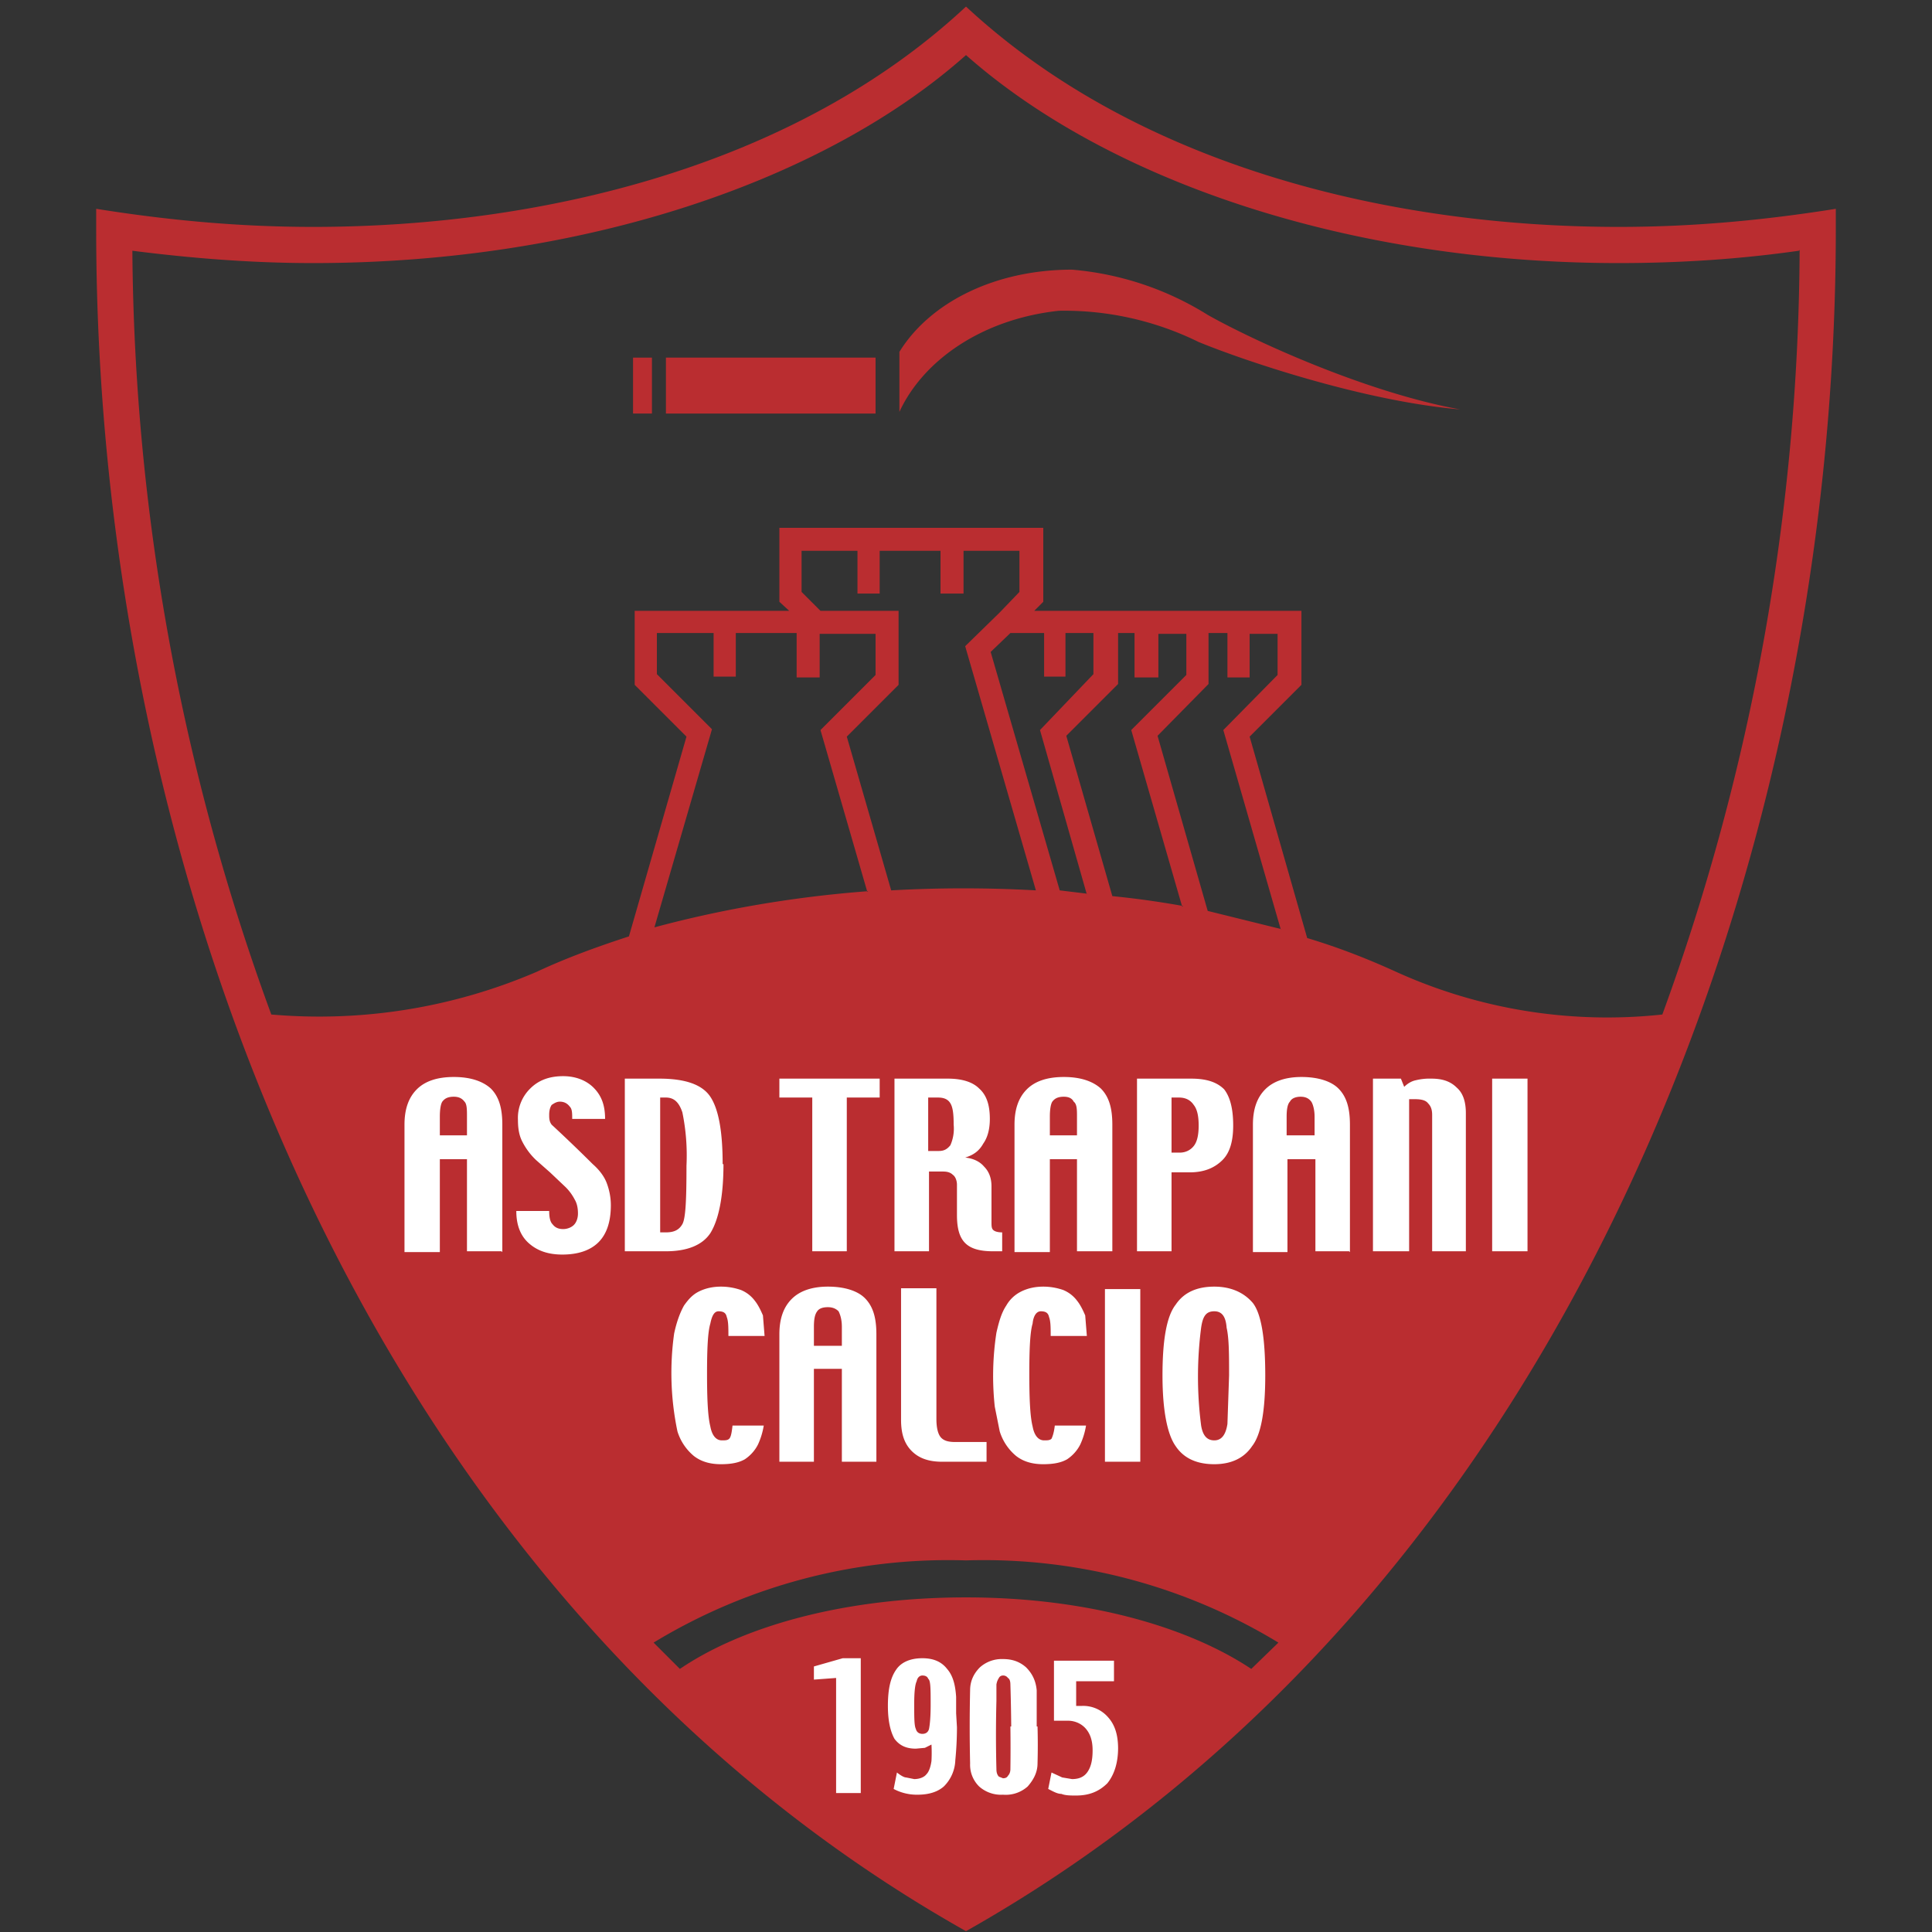 <svg fill="none" height="235" width="235" xmlns="http://www.w3.org/2000/svg"><rect width="100%" height="100%" fill="#333333" stroke="none"/><g clip-rule="evenodd" fill-rule="evenodd"><path d="m107 67v5.2h-2.7v-5.2h-6.8v5l2.3 2.3h9.5v9l-6.3 6.3 5.4 18.7a158 158 0 0 1 17.6 0l-8.6-29.7 4.2-4.1 2.4-2.5v-5h-6.8v5.2h-2.8v-5.2h-7.3zm-1.5 41.5-5.7-19.7 6.7-6.7v-5h-6.8v5.3h-2.8v-5.4h-7.4v5.3h-2.7v-5.3h-6.9v5l6.7 6.7-7 24.1c7.8-2.1 16.6-3.7 26-4.4zm50.3 4.6-7-24.3 6.6-6.7v-5h-3.4v5.3h-2.7v-5.4h-2.3v6.2l-6.2 6.3 6.1 21.3 8.9 2.2zm-12-2.8-6.2-21.5 6.7-6.7v-5h-3.4v5.3h-2.9v-5.4h-2v6.2l-6.3 6.3 5.6 19.5c3 .3 5.8.7 8.6 1.2zm-11.6-1.5-5.7-20 6.5-6.8v-5h-3.4v5.3h-2.6v-5.3h-4.1l-2.4 2.3 8.4 29 3.3.4zm86.6-78.3c-7 1-14.3 1.5-21.9 1.5-32.8 0-62.1-10-79.4-25.3-17.2 15.3-46.5 25.3-79.4 25.3-7.6 0-14.9-.6-22-1.5a275 275 0 0 0 16.9 92.9 67 67 0 0 0 32.3-5.2c3.4-1.6 7.2-3 11.2-4.3l7-24.3-6.3-6.3v-9h18.8l-1.2-1.1v-9h32.1v9l-1.1 1.1h32.5v9l-6.3 6.3 7 24.5c4 1.2 7.5 2.6 10.8 4.1a62.2 62.2 0 0 0 32.4 5.2 274.5 274.5 0 0 0 16.7-93zm4.5-2.6c0 78.6-33.3 166.1-105.8 207-72.6-40.9-105.8-128.4-105.8-206.9v-2.6c8.8 1.4 17.4 2.2 26.4 2.2 27.6 0 58.5-7.3 79.4-26.8 21 19.5 51.8 26.8 79.4 26.8 9 0 17.6-.8 26.4-2.2v2.6zm-143.8 171.9a69 69 0 0 1 38-10 69 69 0 0 1 38 10l-3.3 3.2c-7.5-5-19.7-8.7-34.7-8.7s-27.3 3.6-34.8 8.7zm1.5-156.3h25.5v6.8h-25.5zm28.4-.7c3.7-6 11.6-10 21-10a37 37 0 0 1 16.5 5.5c5.3 3 19.1 9.4 30.7 11.5-11.7-1-26.2-5.9-31.8-8.2a37 37 0 0 0 -17-3.8c-9.3 1-16.5 6-19.4 12.3z" fill="#ba2d30"/><path d="m93 162.5h-4.4c0-1 0-1.8-.2-2.3-.1-.5-.4-.7-1-.7-.5 0-.8.5-1 1.5-.3 1-.4 3-.4 6.1s.1 5.2.4 6.4c.2 1.1.7 1.7 1.4 1.7.4 0 .7 0 .9-.2s.3-.7.4-1.6h3.8a8.9 8.9 0 0 1 -.7 2.3c-.4.8-1 1.4-1.6 1.8-.7.4-1.6.6-2.9.6s-2.4-.3-3.3-1a6.3 6.3 0 0 1 -2-3 34.6 34.6 0 0 1 -.4-11.9c.3-1.4.7-2.5 1.2-3.4.5-.7 1-1.3 1.8-1.7s1.7-.6 2.7-.6 1.8.2 2.4.4a4 4 0 0 1 1.7 1.3c.4.5.7 1.1 1 1.8zm13.6 15.3h-4.2v-11.3h-3.4v11.3h-4.2v-15.5c0-1.9.5-3.3 1.5-4.3s2.5-1.5 4.4-1.5c2 0 3.6.5 4.5 1.4 1 1 1.4 2.4 1.4 4.4zm-4.2-14.1v-2.3c0-.9-.2-1.5-.4-1.9-.3-.3-.7-.5-1.3-.5-.7 0-1.1.2-1.3.5-.3.4-.4 1-.4 1.9v2.3zm17.6 14.1h-5.4c-1.6 0-2.8-.4-3.7-1.3s-1.3-2.1-1.3-3.8v-16h4.3v15.9c0 1.1.2 1.9.6 2.3s1 .5 1.7.5h3.8zm12.2-15.3h-4.4c0-1 0-1.8-.2-2.3-.1-.5-.4-.7-1-.7-.5 0-.9.5-1 1.5-.3 1-.4 3-.4 6.1s.1 5.2.4 6.4c.2 1.1.7 1.7 1.4 1.7.4 0 .7 0 .9-.2.1-.2.3-.7.4-1.6h3.8a8.9 8.9 0 0 1 -.7 2.3c-.4.8-1 1.4-1.6 1.8-.7.4-1.6.6-2.9.6s-2.4-.3-3.3-1a6.3 6.3 0 0 1 -2-3l-.6-3a34.7 34.7 0 0 1 .2-9c.3-1.3.6-2.4 1.2-3.3.4-.7 1-1.3 1.8-1.7s1.7-.6 2.7-.6 1.8.2 2.4.4a4 4 0 0 1 1.7 1.3c.4.5.7 1.1 1 1.8zm6.5 15.3h-4.3v-21h4.3zm15.2-10.5c0 4.3-.5 7.2-1.6 8.6-1 1.5-2.6 2.2-4.6 2.2-2.1 0-3.7-.7-4.7-2.2-1-1.4-1.6-4.3-1.6-8.6s.5-7.2 1.6-8.6c1-1.5 2.6-2.2 4.7-2.2 2 0 3.6.7 4.7 2 1 1.3 1.5 4.2 1.5 8.8zm-4.4 0c0-2.5 0-4.5-.3-5.8-.1-1.4-.6-2-1.5-2-1 0-1.4.6-1.6 2a46.4 46.4 0 0 0 0 11.9c.2 1.2.7 1.8 1.6 1.8s1.4-.7 1.6-2zm-88.5-15.1h-4.2v-11.2h-3.3v11.3h-4.3v-15.5c0-1.9.5-3.3 1.5-4.3s2.5-1.5 4.5-1.5 3.5.5 4.5 1.4c1 1 1.4 2.4 1.4 4.4v15.5zm-4.2-14v-2.4c0-.8 0-1.5-.3-1.8-.3-.4-.7-.6-1.3-.6-.7 0-1.1.2-1.4.6-.2.3-.3 1-.3 1.8v2.3h3.3zm17.5 8.4c0 2-.5 3.5-1.5 4.5s-2.5 1.5-4.4 1.5c-1.8 0-3.1-.5-4.1-1.4s-1.5-2.2-1.5-3.9h4c0 .7.1 1.3.4 1.6.3.4.7.6 1.3.6.5 0 1-.2 1.3-.5s.5-.8.5-1.4-.1-1.2-.4-1.7a6 6 0 0 0 -1.1-1.5l-1.9-1.8-1.7-1.5a8.2 8.2 0 0 1 -1.7-2.3c-.4-.8-.5-1.7-.5-2.6a5 5 0 0 1 1.5-3.8c1-1 2.3-1.5 4-1.5 1.5 0 2.8.5 3.7 1.4 1 1 1.4 2.2 1.4 3.8h-4c0-.7 0-1.2-.3-1.5-.3-.4-.7-.6-1.2-.6-.4 0-.7.2-1 .4-.2.3-.3.7-.3 1.2 0 .4 0 .8.3 1.2a191.8 191.8 0 0 1 5 4.8c.8.7 1.4 1.5 1.7 2.3s.5 1.7.5 2.7m13.7-5c0 4-.6 6.8-1.6 8.4-1 1.5-2.9 2.2-5.4 2.2h-5v-21h4.2c3.1 0 5.2.7 6.2 2.2s1.5 4.2 1.5 8.2zm-4.5.2a26 26 0 0 0 -.5-6.5c-.4-1.2-1-1.8-2-1.8h-.7v16.4h.7c1 0 1.6-.3 2-1s.5-3 .5-7m23.5-8.4h-4v18.7h-4.2v-18.7h-4v-2.3h12.2zm14.8 18.7h-1c-1.6 0-2.7-.3-3.4-1s-1-1.8-1-3.4v-3.7c0-.5-.2-1-.5-1.2-.3-.3-.7-.4-1.2-.4h-1.7v9.7h-4.2v-21h6.5c1.7 0 3 .4 3.8 1.2.9.8 1.3 2 1.3 3.7 0 1.3-.3 2.3-.8 3-.5.9-1.2 1.4-2.2 1.7 1 .1 1.8.5 2.3 1.1.6.6.9 1.4.9 2.4v4.3c0 .5 0 .8.2 1s.6.3 1.1.3v2.3zm-5.8-15.4c0-1.3-.1-2.1-.4-2.6s-.8-.7-1.5-.7h-1.2v6.5h1.3c.6 0 1-.2 1.4-.7a5 5 0 0 0 .4-2.5zm19.3 15.4h-4.3v-11.2h-3.3v11.3h-4.3v-15.5c0-1.9.5-3.3 1.5-4.3s2.5-1.5 4.5-1.5 3.5.5 4.5 1.4c1 1 1.4 2.4 1.4 4.4v15.5zm-4.3-14v-2.4c0-.8 0-1.5-.4-1.8-.2-.4-.6-.6-1.2-.6-.7 0-1.1.2-1.4.6-.2.3-.3 1-.3 1.8v2.3h3.3zm19-1.3c0 1.9-.4 3.3-1.3 4.2-1 1-2.3 1.5-4 1.5h-2.2v9.6h-4.2v-21h6.6c1.8 0 3.1.4 4 1.3.7.9 1.1 2.3 1.1 4.4zm-4.2 0c0-1.2-.2-2-.6-2.5-.4-.6-1-.9-1.8-.9h-.9v6.7h1c.7 0 1.3-.3 1.7-.8s.6-1.3.6-2.5zm18.3 15.3h-4.1v-11.2h-3.4v11.3h-4.2v-15.5c0-1.9.5-3.3 1.5-4.3s2.5-1.5 4.4-1.5c2 0 3.6.5 4.5 1.4 1 1 1.4 2.4 1.4 4.4v15.5zm-4.2-14v-2.4c0-.8-.2-1.5-.4-1.8-.3-.4-.7-.6-1.3-.6s-1.1.2-1.3.6c-.3.3-.4 1-.4 1.8v2.3h3.4zm18.5 14h-4.2v-16.6c0-.7-.2-1.1-.5-1.4-.3-.4-.9-.5-1.6-.5h-.7v18.5h-4.4v-21h3.4l.4 1c.4-.4.9-.7 1.4-.8a7 7 0 0 1 1.9-.2c1.3 0 2.3.3 3.1 1.1.8.7 1.1 1.8 1.1 3.1v16.8zm7.4 0h-4.3v-21h4.3zm-81.1 65.9h-3v-14l-2.7.2v-1.6l3.5-1h2.2zm11.7-8a41 41 0 0 1 -.2 4 4.7 4.7 0 0 1 -1.4 3.2c-.8.7-1.9 1-3.2 1a6 6 0 0 1 -2.9-.7l.4-2c.5.4.9.6 1.1.6l1 .2c.6 0 1.2-.2 1.5-.6.3-.3.5-.9.6-1.6a18.7 18.7 0 0 0 0-2l-.8.4-1.1.1c-1.2 0-2-.4-2.6-1.2-.5-.9-.8-2.2-.8-4 0-2 .3-3.4 1-4.4.6-.9 1.7-1.4 3.2-1.4 1.3 0 2.3.4 3 1.3.7.8 1 1.9 1.1 3.4v2zm-3.2-2.7c0-2 0-3-.3-3.2-.1-.3-.4-.4-.7-.4s-.6.2-.7.7c-.2.4-.3 1.3-.3 2.8 0 1.6 0 2.6.2 3 .1.4.4.6.8.6s.7-.2.8-.6c.1-.5.2-1.4.2-3m13 2.7a78.4 78.4 0 0 1 0 4.5c0 1.1-.5 2-1.2 2.8a4 4 0 0 1 -3 1 4 4 0 0 1 -2.9-1 3.7 3.7 0 0 1 -1.1-2.8 198.4 198.4 0 0 1 0-8.9c0-1.2.5-2.1 1.2-2.8a4 4 0 0 1 2.8-1c1.1 0 2 .3 2.8 1 .8.8 1.2 1.7 1.3 2.8v4.4zm-3.2 0a234.2 234.2 0 0 0 -.1-5.1c0-.4-.1-.7-.3-.8a.7.7 0 0 0 -.6-.3c-.2 0-.4.1-.5.3a2 2 0 0 0 -.3.8v2a159.8 159.8 0 0 0 0 8.3c0 .4.1.7.3.9l.5.2c.3 0 .5-.1.6-.3.2-.2.3-.5.3-.8a189 189 0 0 0 0-5.2m13.1 2.6c0 1.9-.5 3.3-1.3 4.3-1 1-2.2 1.5-3.8 1.5-.7 0-1.3 0-1.8-.2-.5 0-1-.3-1.6-.6l.4-2 1.3.6 1.2.2c.9 0 1.5-.3 1.9-.9s.6-1.4.6-2.6-.3-2-.8-2.6-1.3-1-2.2-1h-1.7v-7.3h7.3v2.5h-4.6v3h.7a4 4 0 0 1 3.2 1.4c.8.9 1.2 2.1 1.2 3.8" fill="#fff"/><path d="m76.9 43.5h2.4v6.8h-2.3v-6.8z" fill="#ba2d30"/></g></svg>